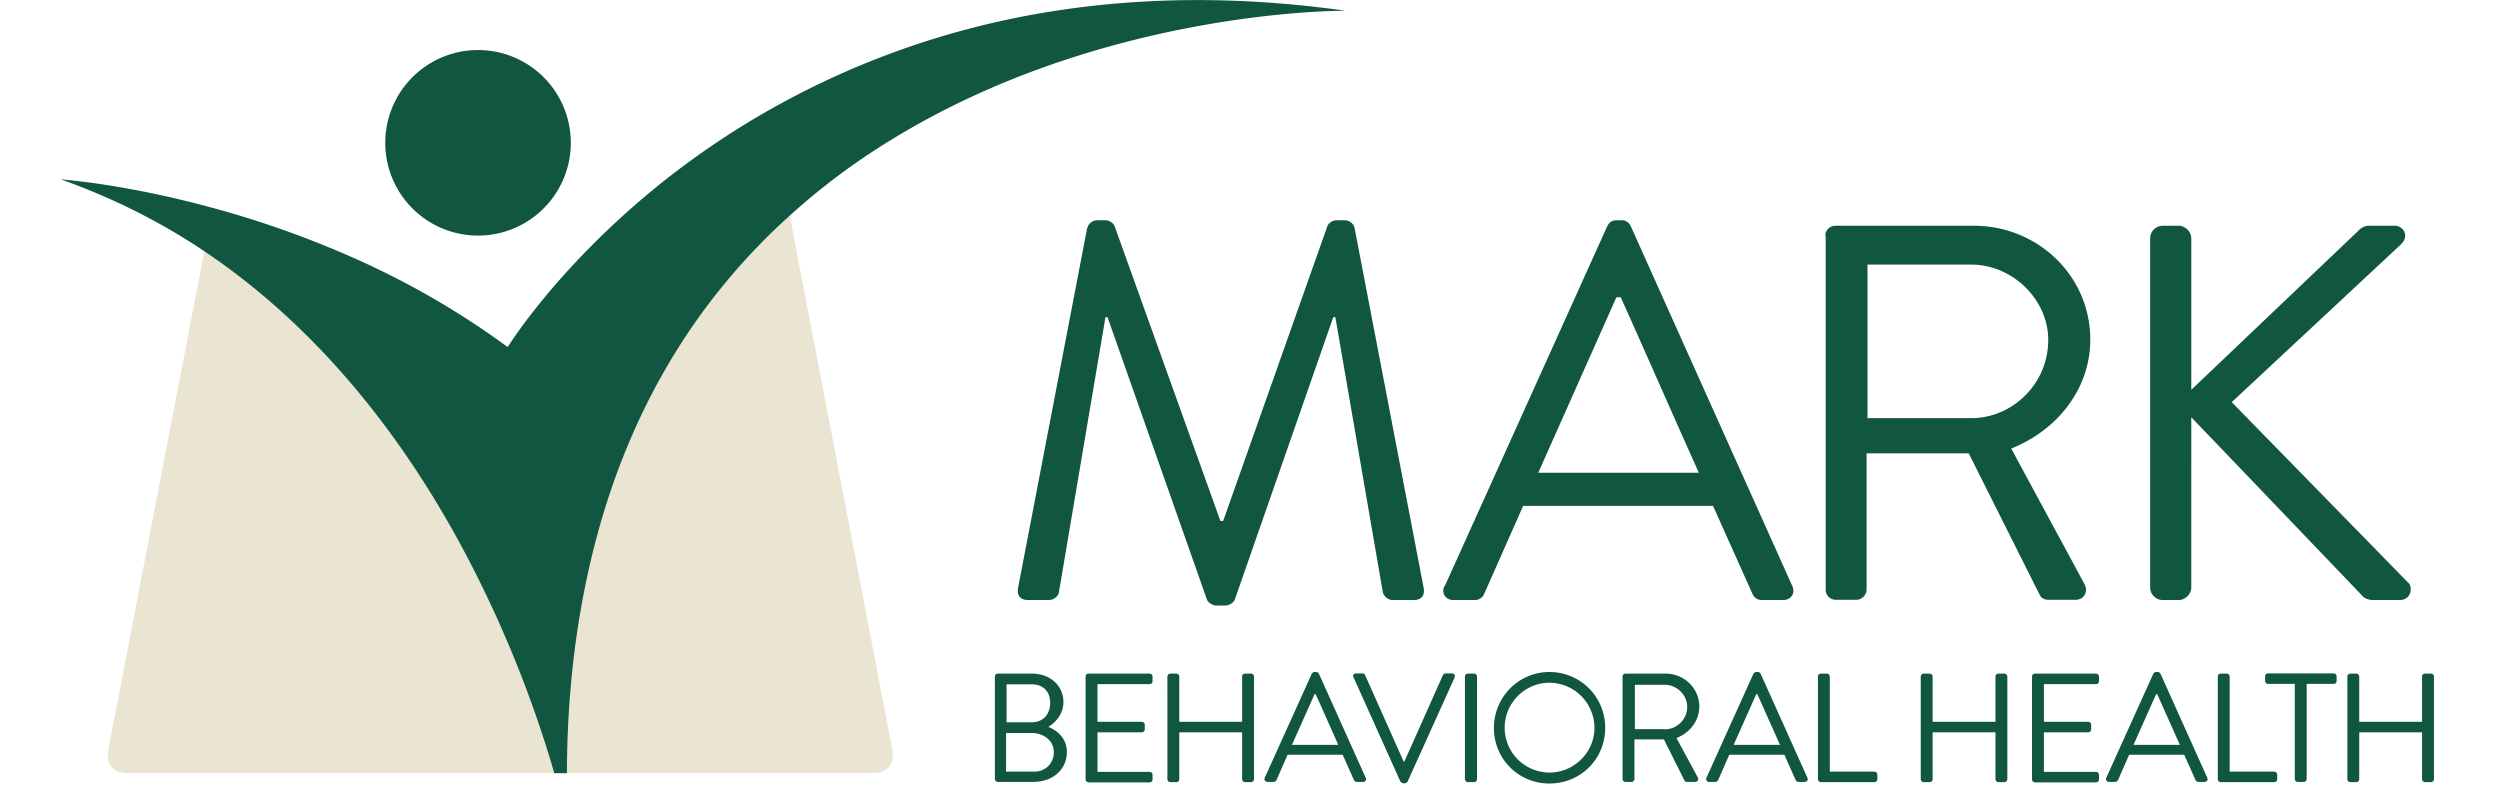 <svg xmlns="http://www.w3.org/2000/svg" fill="none" viewBox="0 0 186 60"><path fill="#105640" d="M80.905 16.949a.76.76 0 0 1 .713-.561h.63c.271 0 .594.204.68.442l7.87 21.93h.205l7.751-21.93c.085-.238.391-.442.68-.442h.63a.76.76 0 0 1 .714.56l5.134 26.742c.119.56-.119.952-.714.952H103.6c-.323 0-.629-.272-.714-.561L99.35 23.596h-.154L91.87 44.608c-.085.238-.442.442-.68.442h-.714c-.238 0-.595-.204-.68-.442L82.4 23.596h-.153L78.78 44.08c-.034.272-.39.56-.714.56h-1.598c-.595 0-.833-.39-.714-.951l5.134-26.741zm26.587 26.656 12.087-26.775c.119-.238.323-.442.68-.442h.391c.357 0 .561.204.68.442l12.019 26.775c.238.51-.085 1.037-.68 1.037h-1.598a.74.74 0 0 1-.68-.442l-2.941-6.562h-14.127l-2.907 6.562a.74.74 0 0 1-.68.442h-1.598c-.595 0-.918-.51-.68-1.037zm18.904-8.432c-1.955-4.335-3.859-8.721-5.814-13.056h-.323l-5.814 13.056zm9.401-17.63c0-.39.323-.747.748-.747h10.302c4.777 0 8.67 3.74 8.67 8.466 0 3.655-2.431 6.732-5.882 8.109l5.457 10.098c.272.51 0 1.156-.68 1.156h-2.023c-.357 0-.561-.204-.629-.357l-5.287-10.54h-7.599v10.149a.78.78 0 0 1-.748.748h-1.547a.743.743 0 0 1-.748-.748V17.544zM146.66 31.11c3.06 0 5.729-2.55 5.729-5.814 0-3.026-2.669-5.61-5.729-5.61h-7.718V31.11zm13.312-13.362a.94.94 0 0 1 .952-.952h1.156c.51 0 .952.442.952.952v11.254l12.41-11.815c.153-.204.51-.391.748-.391h1.955c.714 0 1.122.799.476 1.394l-12.58 11.73 13.175 13.48c.272.273.204 1.242-.68 1.242h-2.023c-.272 0-.629-.153-.714-.272l-12.767-13.328V43.69c0 .51-.442.952-.952.952h-1.156a.94.94 0 0 1-.952-.952zM74.02 50.337c0-.119.084-.221.22-.221h2.517c1.41 0 2.362.918 2.362 2.125 0 .884-.594 1.53-1.121 1.836.611.255 1.376.816 1.376 1.87 0 1.292-1.02 2.227-2.515 2.227H74.24a.225.225 0 0 1-.22-.221V50.32zm2.94 7.072c.834 0 1.446-.629 1.446-1.462s-.749-1.411-1.65-1.411h-1.904v2.873zm-.203-3.672c.883 0 1.376-.629 1.376-1.445s-.492-1.377-1.376-1.377h-1.87v2.822zm4.012-3.4c0-.119.085-.221.22-.221h4.54c.119 0 .22.102.22.221v.34a.214.214 0 0 1-.22.221h-3.876v2.805h3.298c.119 0 .22.102.22.221v.34a.225.225 0 0 1-.22.221h-3.298v2.941h3.876c.119 0 .22.102.22.221v.34a.214.214 0 0 1-.22.221h-4.54a.225.225 0 0 1-.22-.221zm6.085 0c0-.119.103-.221.222-.221h.442c.118 0 .22.102.22.221v3.366h4.676v-3.366c0-.119.084-.221.22-.221h.443c.118 0 .22.102.22.221v7.633a.225.225 0 0 1-.22.221h-.443a.225.225 0 0 1-.22-.221v-3.485h-4.676v3.485a.214.214 0 0 1-.22.221h-.443a.225.225 0 0 1-.22-.221zm7.243 7.531 3.502-7.752s.084-.119.203-.119h.12c.101 0 .152.051.203.12l3.485 7.751c.068.153-.017.306-.204.306h-.459a.25.25 0 0 1-.204-.119l-.85-1.904h-4.097l-.833 1.904s-.084.12-.203.12h-.46c-.17 0-.271-.154-.203-.307m5.474-2.448-1.683-3.774h-.086L96.12 55.42zm1.122-5.015c-.068-.153.017-.306.204-.306h.459a.25.25 0 0 1 .204.12l2.873 6.442h.051l2.873-6.443s.102-.119.204-.119h.459c.17 0 .272.153.204.306l-3.502 7.752s-.102.12-.204.12h-.119s-.153-.052-.204-.12l-3.485-7.752zm8.296-.068c0-.119.102-.221.221-.221h.459c.119 0 .221.102.221.221v7.633a.225.225 0 0 1-.221.221h-.459a.225.225 0 0 1-.221-.221zm6.29-.34a4.136 4.136 0 0 1 4.148 4.165c0 2.312-1.836 4.131-4.148 4.131s-4.131-1.836-4.131-4.13 1.836-4.166 4.131-4.166m0 7.48c1.836 0 3.349-1.496 3.349-3.332a3.367 3.367 0 0 0-3.349-3.349c-1.836 0-3.332 1.513-3.332 3.35a3.337 3.337 0 0 0 3.332 3.331m5.44-7.14c0-.119.085-.221.221-.221h2.975c1.377 0 2.515 1.088 2.515 2.448 0 1.054-.697 1.955-1.7 2.346l1.581 2.924c.085.153.001.34-.203.34h-.595a.21.21 0 0 1-.187-.102l-1.53-3.06h-2.193v2.941a.225.225 0 0 1-.221.221h-.442a.225.225 0 0 1-.221-.221V50.32zm3.145 3.927c.884 0 1.665-.731 1.665-1.683 0-.867-.764-1.632-1.665-1.632h-2.228v3.298h2.228zm3.094 3.604 3.502-7.752s.085-.119.204-.119h.119c.102 0 .153.051.204.12l3.485 7.751c.068.153-.017.306-.204.306h-.459a.25.25 0 0 1-.204-.119l-.85-1.904h-4.097l-.833 1.904s-.085.12-.204.12h-.459c-.17 0-.272-.154-.204-.307m5.474-2.448-1.683-3.774h-.085l-1.683 3.774zm2.822-5.083c0-.119.085-.221.221-.221h.442c.119 0 .221.102.221.221v7.072h3.315c.119 0 .221.102.221.221v.34a.214.214 0 0 1-.221.221h-3.978a.225.225 0 0 1-.221-.221zm7.65 0c0-.119.102-.221.221-.221h.442c.119 0 .221.102.221.221v3.366h4.675v-3.366c0-.119.085-.221.221-.221h.442c.119 0 .221.102.221.221v7.633a.225.225 0 0 1-.221.221h-.442a.225.225 0 0 1-.221-.221v-3.485h-4.675v3.485a.214.214 0 0 1-.221.221h-.442a.225.225 0 0 1-.221-.221zm8.278 0c0-.119.085-.221.221-.221h4.539c.119 0 .221.102.221.221v.34a.214.214 0 0 1-.221.221h-3.876v2.805h3.298c.119 0 .221.102.221.221v.34a.225.225 0 0 1-.221.221h-3.298v2.941h3.876c.119 0 .221.102.221.221v.34a.214.214 0 0 1-.221.221h-4.539a.225.225 0 0 1-.221-.221zm5.526 7.531 3.502-7.752s.085-.119.204-.119h.119c.102 0 .153.051.204.12l3.485 7.751c.068.153-.017.306-.204.306h-.459a.25.25 0 0 1-.204-.119l-.85-1.904h-4.097l-.833 1.904s-.085.12-.204.12h-.459c-.17 0-.272-.154-.204-.307m5.474-2.448-1.683-3.774h-.085l-1.683 3.774zm2.822-5.083c0-.119.085-.221.221-.221h.442c.119 0 .221.102.221.221v7.072h3.315c.119 0 .221.102.221.221v.34a.214.214 0 0 1-.221.221h-3.978a.225.225 0 0 1-.221-.221zm5.746.544h-2.006a.225.225 0 0 1-.221-.22v-.34c0-.12.085-.222.221-.222h4.879c.119 0 .221.102.221.221v.34a.214.214 0 0 1-.221.221h-2.006v7.072a.225.225 0 0 1-.221.221h-.442a.225.225 0 0 1-.221-.22V50.88zm3.893-.544c0-.119.102-.221.221-.221h.442c.119 0 .221.102.221.221v3.366h4.675v-3.366c0-.119.085-.221.221-.221h.442c.119 0 .221.102.221.221v7.633a.225.225 0 0 1-.221.221h-.442a.225.225 0 0 1-.221-.221v-3.485h-4.675v3.485a.214.214 0 0 1-.221.221h-.442a.225.225 0 0 1-.221-.221z"/><path fill="#EAE4D2" d="M66.37 55.675 58.754 16.03l-.153-.816-1.343-7.055a62 62 0 0 0-8.262 5.61L37.538 46.138h-.391l-9.452-26.316c-4.233-2.006-8.347-3.4-11.9-4.37l-.595 3.112v.136L8.077 55.675c-.221 1.07.238 1.836 1.377 1.836h55.522c1.156 0 1.615-.765 1.377-1.836z"/><path fill="#105640" fill-rule="evenodd" d="M100.097.8S82.162.63 66.25 10.437a50 50 0 0 0-7.48 5.593c-6.664 6.001-12.24 14.382-14.909 26.078-1.054 4.607-1.666 9.724-1.683 15.42h-.935a87 87 0 0 0-6.137-15.42C30.941 33.983 24.583 24.99 15.216 18.7a47 47 0 0 0-7.582-4.13 46 46 0 0 0-3.11-1.225s1.155.085 3.11.374c2.006.306 4.845.833 8.194 1.751a73 73 0 0 1 11.9 4.37 61 61 0 0 1 10.047 5.983s3.604-5.882 11.237-12.053a62 62 0 0 1 8.262-5.61 62 62 0 0 1 8.993-4.182C75.243.646 86.48-1.122 100.114.8z" clip-rule="evenodd"/><path fill="#105640" d="M35.566 17.527a6.902 6.902 0 1 0 0-13.804 6.902 6.902 0 0 0 0 13.804"/></svg>